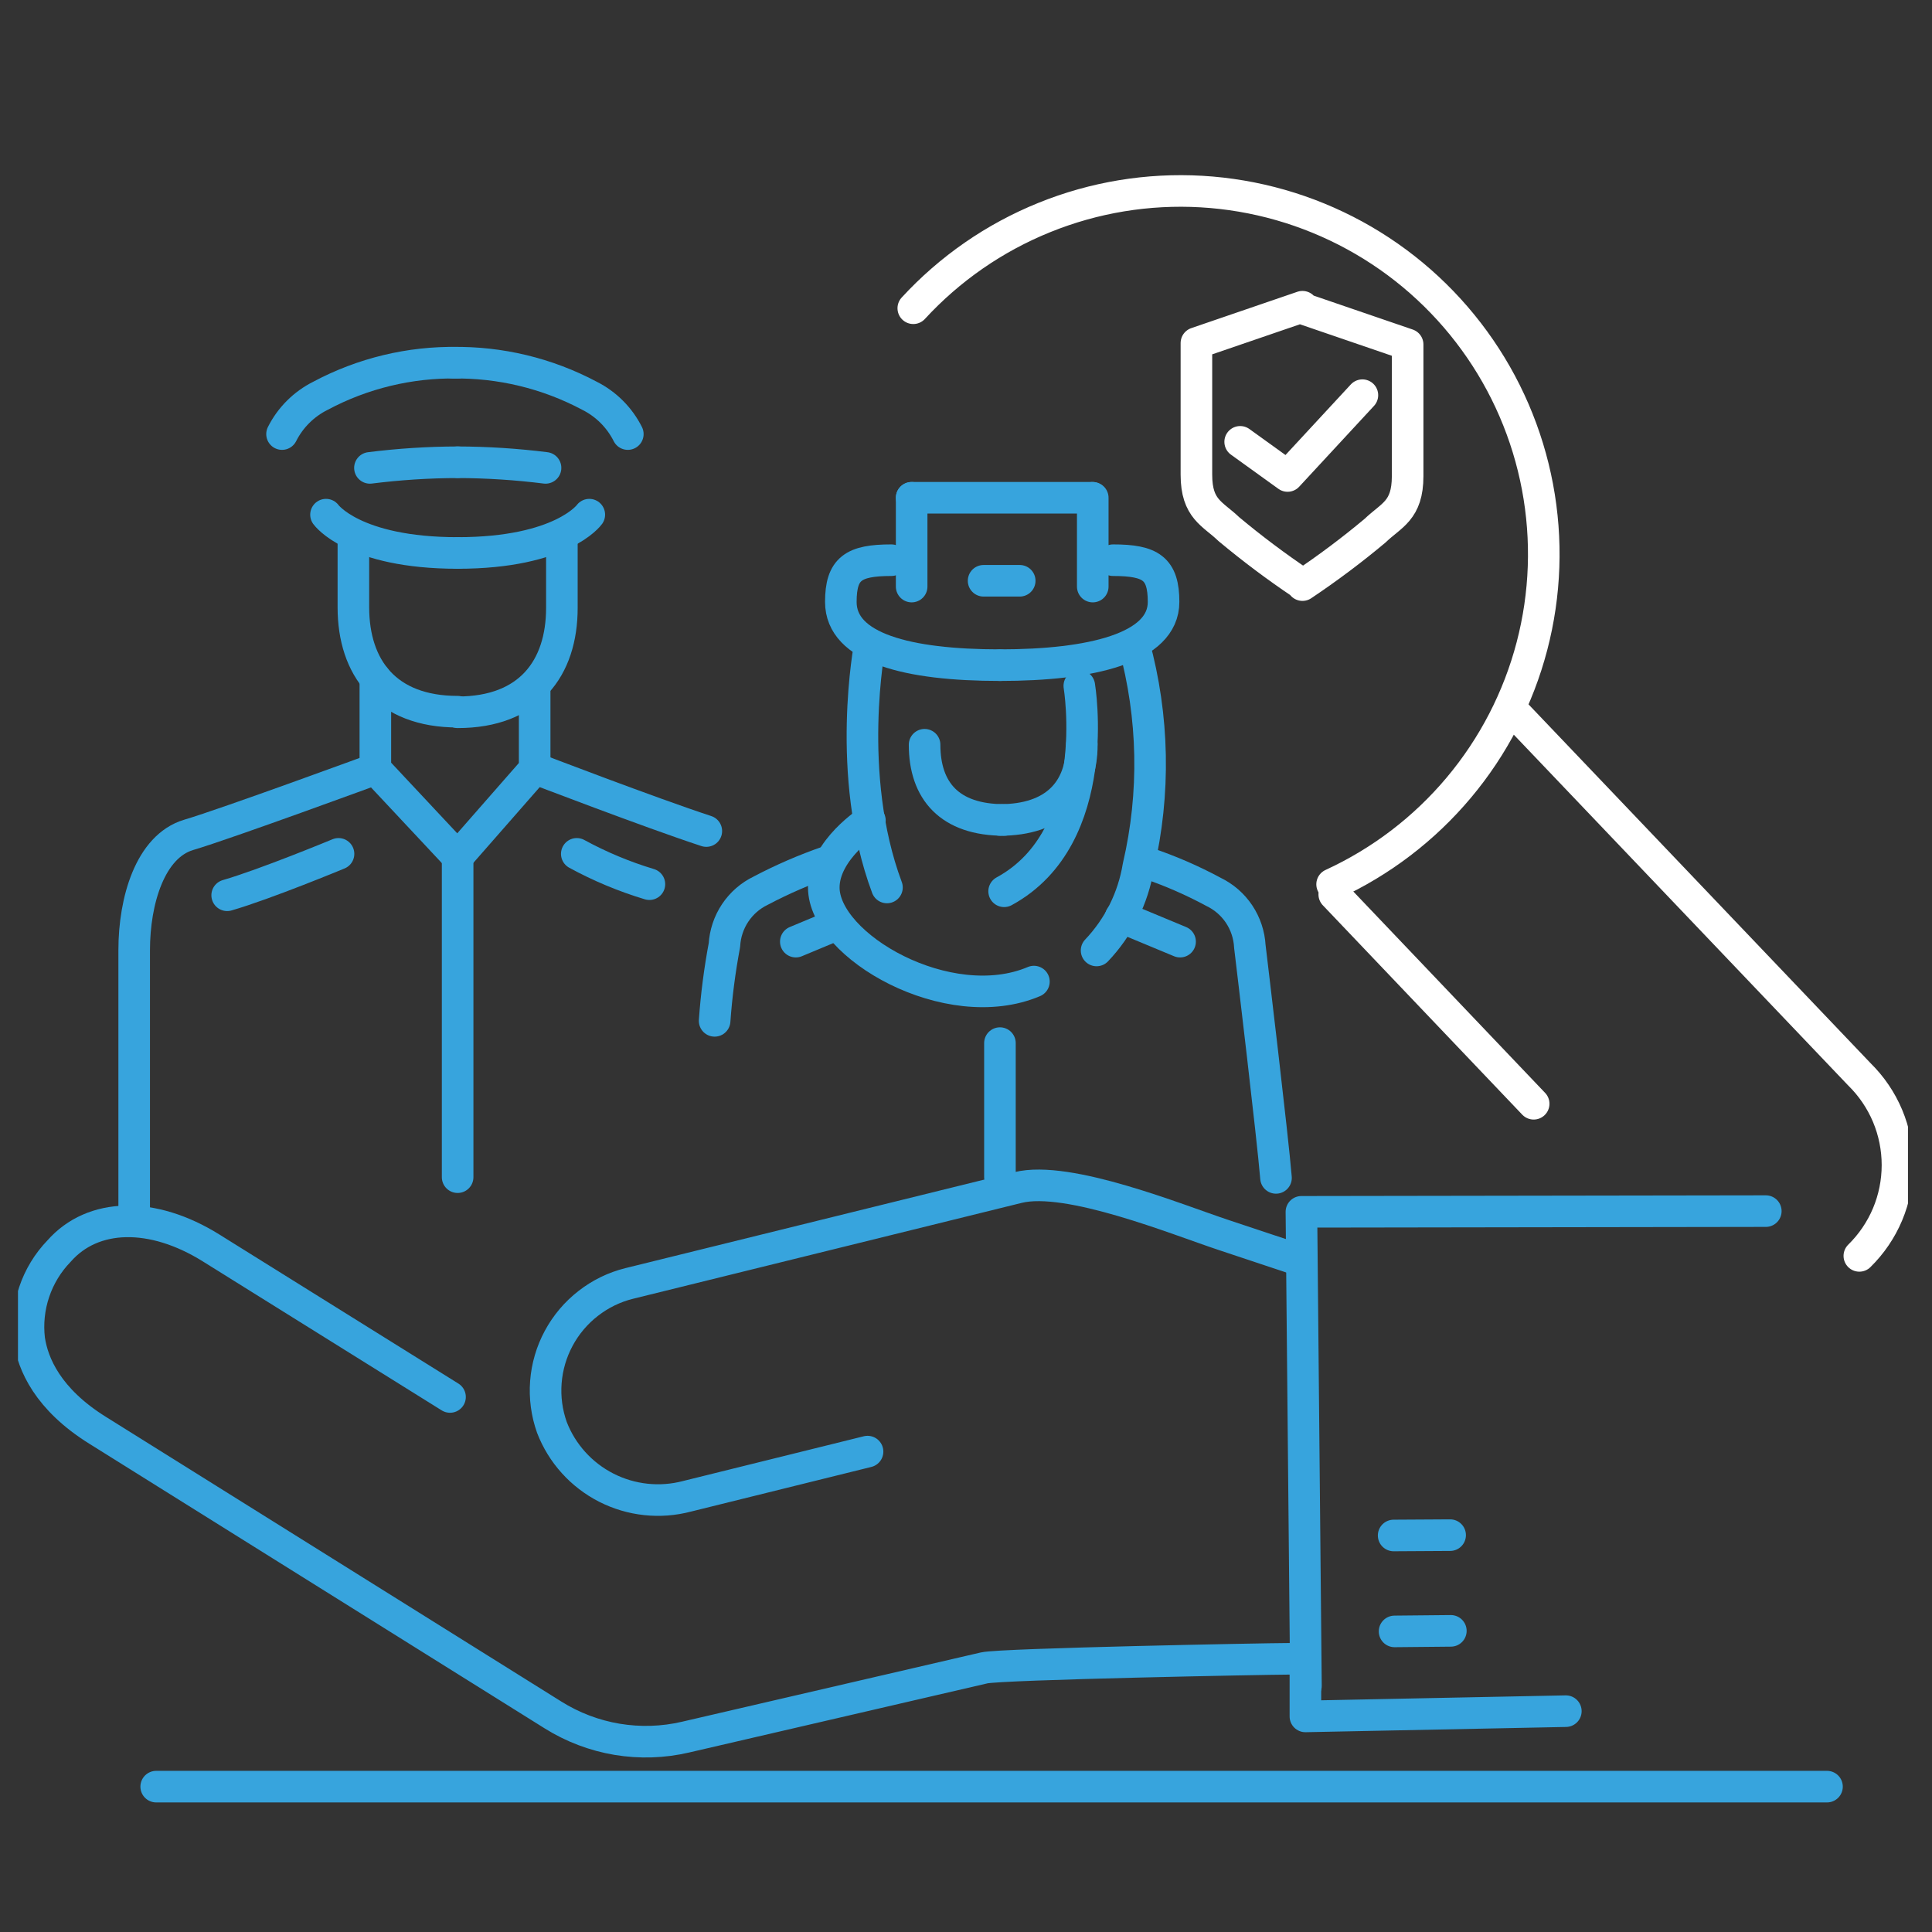 <svg width="46" height="46" viewBox="0 0 46 46" fill="none" xmlns="http://www.w3.org/2000/svg">
<rect x="0" y="0" width="46" height="46" fill="#333333" stroke="none"/>
<g clip-path="url(#clip0_1468_12499)">
<path d="M3.719 42.539H43.5" stroke="#37A4DD" stroke-width="0.752" stroke-linecap="round" stroke-linejoin="round"/>
<path d="M21.745 7.339C22.612 6.397 23.677 5.659 24.864 5.179C26.051 4.698 27.329 4.487 28.607 4.561C29.885 4.635 31.131 4.992 32.254 5.605C33.378 6.219 34.351 7.074 35.104 8.11C35.857 9.145 36.37 10.335 36.607 11.593C36.844 12.851 36.799 14.146 36.475 15.384C36.151 16.622 35.556 17.774 34.733 18.754C33.91 19.735 32.88 20.52 31.717 21.055" stroke="white" stroke-width="0.752" stroke-linecap="round" stroke-linejoin="round"/>
<path d="M36.516 26.28L31.768 21.295" stroke="white" stroke-width="0.752" stroke-linecap="round" stroke-linejoin="round"/>
<path d="M35.985 16.887L44.27 25.578C44.557 25.86 44.786 26.196 44.942 26.567C45.098 26.939 45.178 27.337 45.178 27.74C45.178 28.143 45.098 28.541 44.942 28.913C44.786 29.284 44.557 29.62 44.27 29.902" stroke="white" stroke-width="0.752" stroke-linecap="round" stroke-linejoin="round"/>
<path d="M8.808 11.14C9.501 11.053 10.198 11.008 10.896 11.006" stroke="#37A4DD" stroke-width="0.752" stroke-linecap="round" stroke-linejoin="round"/>
<path d="M12.989 11.14C12.295 11.053 11.596 11.008 10.896 11.006" stroke="#37A4DD" stroke-width="0.752" stroke-linecap="round" stroke-linejoin="round"/>
<path d="M10.767 8.636C11.906 8.617 13.031 8.888 14.036 9.423C14.43 9.621 14.75 9.941 14.948 10.335" stroke="#37A4DD" stroke-width="0.752" stroke-linecap="round" stroke-linejoin="round"/>
<path d="M10.896 8.636C9.759 8.616 8.635 8.887 7.631 9.423C7.236 9.62 6.914 9.94 6.715 10.335" stroke="#37A4DD" stroke-width="0.752" stroke-linecap="round" stroke-linejoin="round"/>
<path d="M12.73 16.35V18.308L10.896 20.401" stroke="#37A4DD" stroke-width="0.752" stroke-linecap="round" stroke-linejoin="round"/>
<path d="M10.896 20.401L8.937 18.308V16.15" stroke="#37A4DD" stroke-width="0.752" stroke-linecap="round" stroke-linejoin="round"/>
<path d="M16.817 19.787C15.498 19.355 12.726 18.291 12.726 18.291" stroke="#37A4DD" stroke-width="0.752" stroke-linecap="round" stroke-linejoin="round"/>
<path d="M8.938 18.309C8.938 18.309 5.409 19.606 4.492 19.878C3.576 20.151 3.195 21.444 3.195 22.62V28.786" stroke="#37A4DD" stroke-width="0.752" stroke-linecap="round" stroke-linejoin="round"/>
<path d="M5.409 21.316C6.321 21.052 8.06 20.33 8.06 20.33" stroke="#37A4DD" stroke-width="0.752" stroke-linecap="round" stroke-linejoin="round"/>
<path d="M21.706 11.852H26.005" stroke="#37A4DD" stroke-width="0.752" stroke-linecap="round" stroke-linejoin="round"/>
<path d="M21.706 13.966V11.852" stroke="#37A4DD" stroke-width="0.752" stroke-linecap="round" stroke-linejoin="round"/>
<path d="M26.018 13.966V11.852" stroke="#37A4DD" stroke-width="0.752" stroke-linecap="round" stroke-linejoin="round"/>
<path d="M23.908 19.523C22.611 19.523 22.014 18.831 22.014 17.732" stroke="#37A4DD" stroke-width="0.752" stroke-linecap="round" stroke-linejoin="round"/>
<path d="M21.223 13.338C20.319 13.338 20.02 13.537 20.02 14.332C20.02 15.431 21.612 15.837 23.808 15.837" stroke="#37A4DD" stroke-width="0.752" stroke-linecap="round" stroke-linejoin="round"/>
<path d="M26.502 13.338C27.401 13.338 27.704 13.537 27.704 14.332C27.704 15.431 25.974 15.837 23.812 15.837" stroke="#37A4DD" stroke-width="0.752" stroke-linecap="round" stroke-linejoin="round"/>
<path d="M21.118 21.13C20.111 18.436 20.712 15.34 20.712 15.34" stroke="#37A4DD" stroke-width="0.752" stroke-linecap="round" stroke-linejoin="round"/>
<path d="M26.109 22.63C26.633 22.079 26.979 21.383 27.103 20.633C27.51 18.887 27.474 17.068 27 15.34" stroke="#37A4DD" stroke-width="0.752" stroke-linecap="round" stroke-linejoin="round"/>
<path d="M23.908 21.221C26.299 19.923 25.698 16.33 25.698 16.33" stroke="#37A4DD" stroke-width="0.752" stroke-linecap="round" stroke-linejoin="round"/>
<path d="M23.808 19.523C25.105 19.523 25.758 18.831 25.758 17.732" stroke="#37A4DD" stroke-width="0.752" stroke-linecap="round" stroke-linejoin="round"/>
<path d="M24.617 23.371C22.576 24.235 19.614 22.527 19.614 21.131C19.614 20.227 20.712 19.535 20.712 19.535" stroke="#37A4DD" stroke-width="0.752" stroke-linecap="round" stroke-linejoin="round"/>
<path d="M27.298 20.543C27.848 20.728 28.382 20.959 28.893 21.235C29.14 21.354 29.351 21.537 29.503 21.765C29.655 21.994 29.743 22.258 29.758 22.532C29.81 22.964 30.303 27.09 30.381 28.045" stroke="#37A4DD" stroke-width="0.752" stroke-linecap="round" stroke-linejoin="round"/>
<path d="M17.015 24.306C17.058 23.701 17.136 23.099 17.248 22.503C17.264 22.229 17.352 21.964 17.504 21.736C17.656 21.508 17.866 21.325 18.113 21.206C18.627 20.935 19.16 20.704 19.709 20.514" stroke="#37A4DD" stroke-width="0.752" stroke-linecap="round" stroke-linejoin="round"/>
<path d="M24.279 13.828H23.419" stroke="#37A4DD" stroke-width="0.752" stroke-linecap="round" stroke-linejoin="round"/>
<path d="M10.896 20.4V28.028" stroke="#37A4DD" stroke-width="0.752" stroke-linecap="round" stroke-linejoin="round"/>
<path d="M13.733 20.33C14.283 20.63 14.863 20.872 15.462 21.052" stroke="#37A4DD" stroke-width="0.752" stroke-linecap="round" stroke-linejoin="round"/>
<path d="M23.808 28.027V24.836" stroke="#37A4DD" stroke-width="0.752" stroke-linecap="round" stroke-linejoin="round"/>
<path d="M28.097 22.42L26.683 21.832" stroke="#37A4DD" stroke-width="0.752" stroke-linecap="round" stroke-linejoin="round"/>
<path d="M18.948 22.42L19.921 22.014" stroke="#37A4DD" stroke-width="0.752" stroke-linecap="round" stroke-linejoin="round"/>
<path d="M10.896 13.166C8.415 13.166 7.762 12.254 7.762 12.254" stroke="#37A4DD" stroke-width="0.752" stroke-linecap="round" stroke-linejoin="round"/>
<path d="M10.896 13.166C13.378 13.166 14.031 12.254 14.031 12.254" stroke="#37A4DD" stroke-width="0.752" stroke-linecap="round" stroke-linejoin="round"/>
<path d="M10.896 16.945C9.197 16.945 8.414 15.899 8.414 14.459V12.842" stroke="#37A4DD" stroke-width="0.752" stroke-linecap="round" stroke-linejoin="round"/>
<path d="M10.896 16.959C12.596 16.959 13.378 15.913 13.378 14.473V12.791" stroke="#37A4DD" stroke-width="0.752" stroke-linecap="round" stroke-linejoin="round"/>
<path d="M34.544 38.83L33.204 38.843" stroke="#37A4DD" stroke-width="0.752" stroke-linecap="round" stroke-linejoin="round"/>
<path d="M34.527 36.551L33.182 36.559" stroke="#37A4DD" stroke-width="0.752" stroke-linecap="round" stroke-linejoin="round"/>
<path d="M37.282 40.742L31.081 40.867V39.496H30.649C30.216 39.496 23.838 39.617 23.432 39.712L16.323 41.36C15.788 41.485 15.234 41.502 14.692 41.412C14.15 41.321 13.632 41.124 13.166 40.832L2.326 34.056C1.133 33.313 0.783 32.474 0.696 31.895C0.651 31.513 0.691 31.126 0.814 30.762C0.936 30.398 1.138 30.065 1.405 29.789C2.209 28.872 3.632 28.842 5.029 29.715L10.715 33.261" stroke="#37A4DD" stroke-width="0.752" stroke-linecap="round" stroke-linejoin="round"/>
<path d="M42.043 28.836L30.986 28.853L31.094 40.139" stroke="#37A4DD" stroke-width="0.752" stroke-linecap="round" stroke-linejoin="round"/>
<path d="M20.656 34.562L16.358 35.626C15.714 35.796 15.03 35.723 14.436 35.421C13.842 35.118 13.381 34.608 13.141 33.987C13.018 33.641 12.969 33.274 12.997 32.908C13.025 32.543 13.129 32.187 13.303 31.864C13.476 31.542 13.715 31.259 14.005 31.034C14.294 30.808 14.627 30.646 14.983 30.558L24.236 28.275C25.434 27.976 28.041 29.044 29.14 29.407L30.973 30.017" stroke="#37A4DD" stroke-width="0.752" stroke-linecap="round" stroke-linejoin="round"/>
<path d="M32.438 9.409L30.657 11.333L29.528 10.52M30.99 7.337L33.515 8.202V11.337C33.515 12.163 33.126 12.262 32.741 12.634C32.188 13.097 31.61 13.53 31.011 13.931M31.011 7.303L28.486 8.168V11.303C28.486 12.128 28.875 12.228 29.26 12.6C29.814 13.062 30.391 13.495 30.99 13.897" stroke="white" stroke-width="0.752" stroke-linecap="round" stroke-linejoin="round"/>
</g>
<defs>
<clipPath id="clip0_1468_12499">
<rect width="45" height="45" fill="white" transform="translate(0.428 0.771)"/>
</clipPath>
</defs>
</svg>
